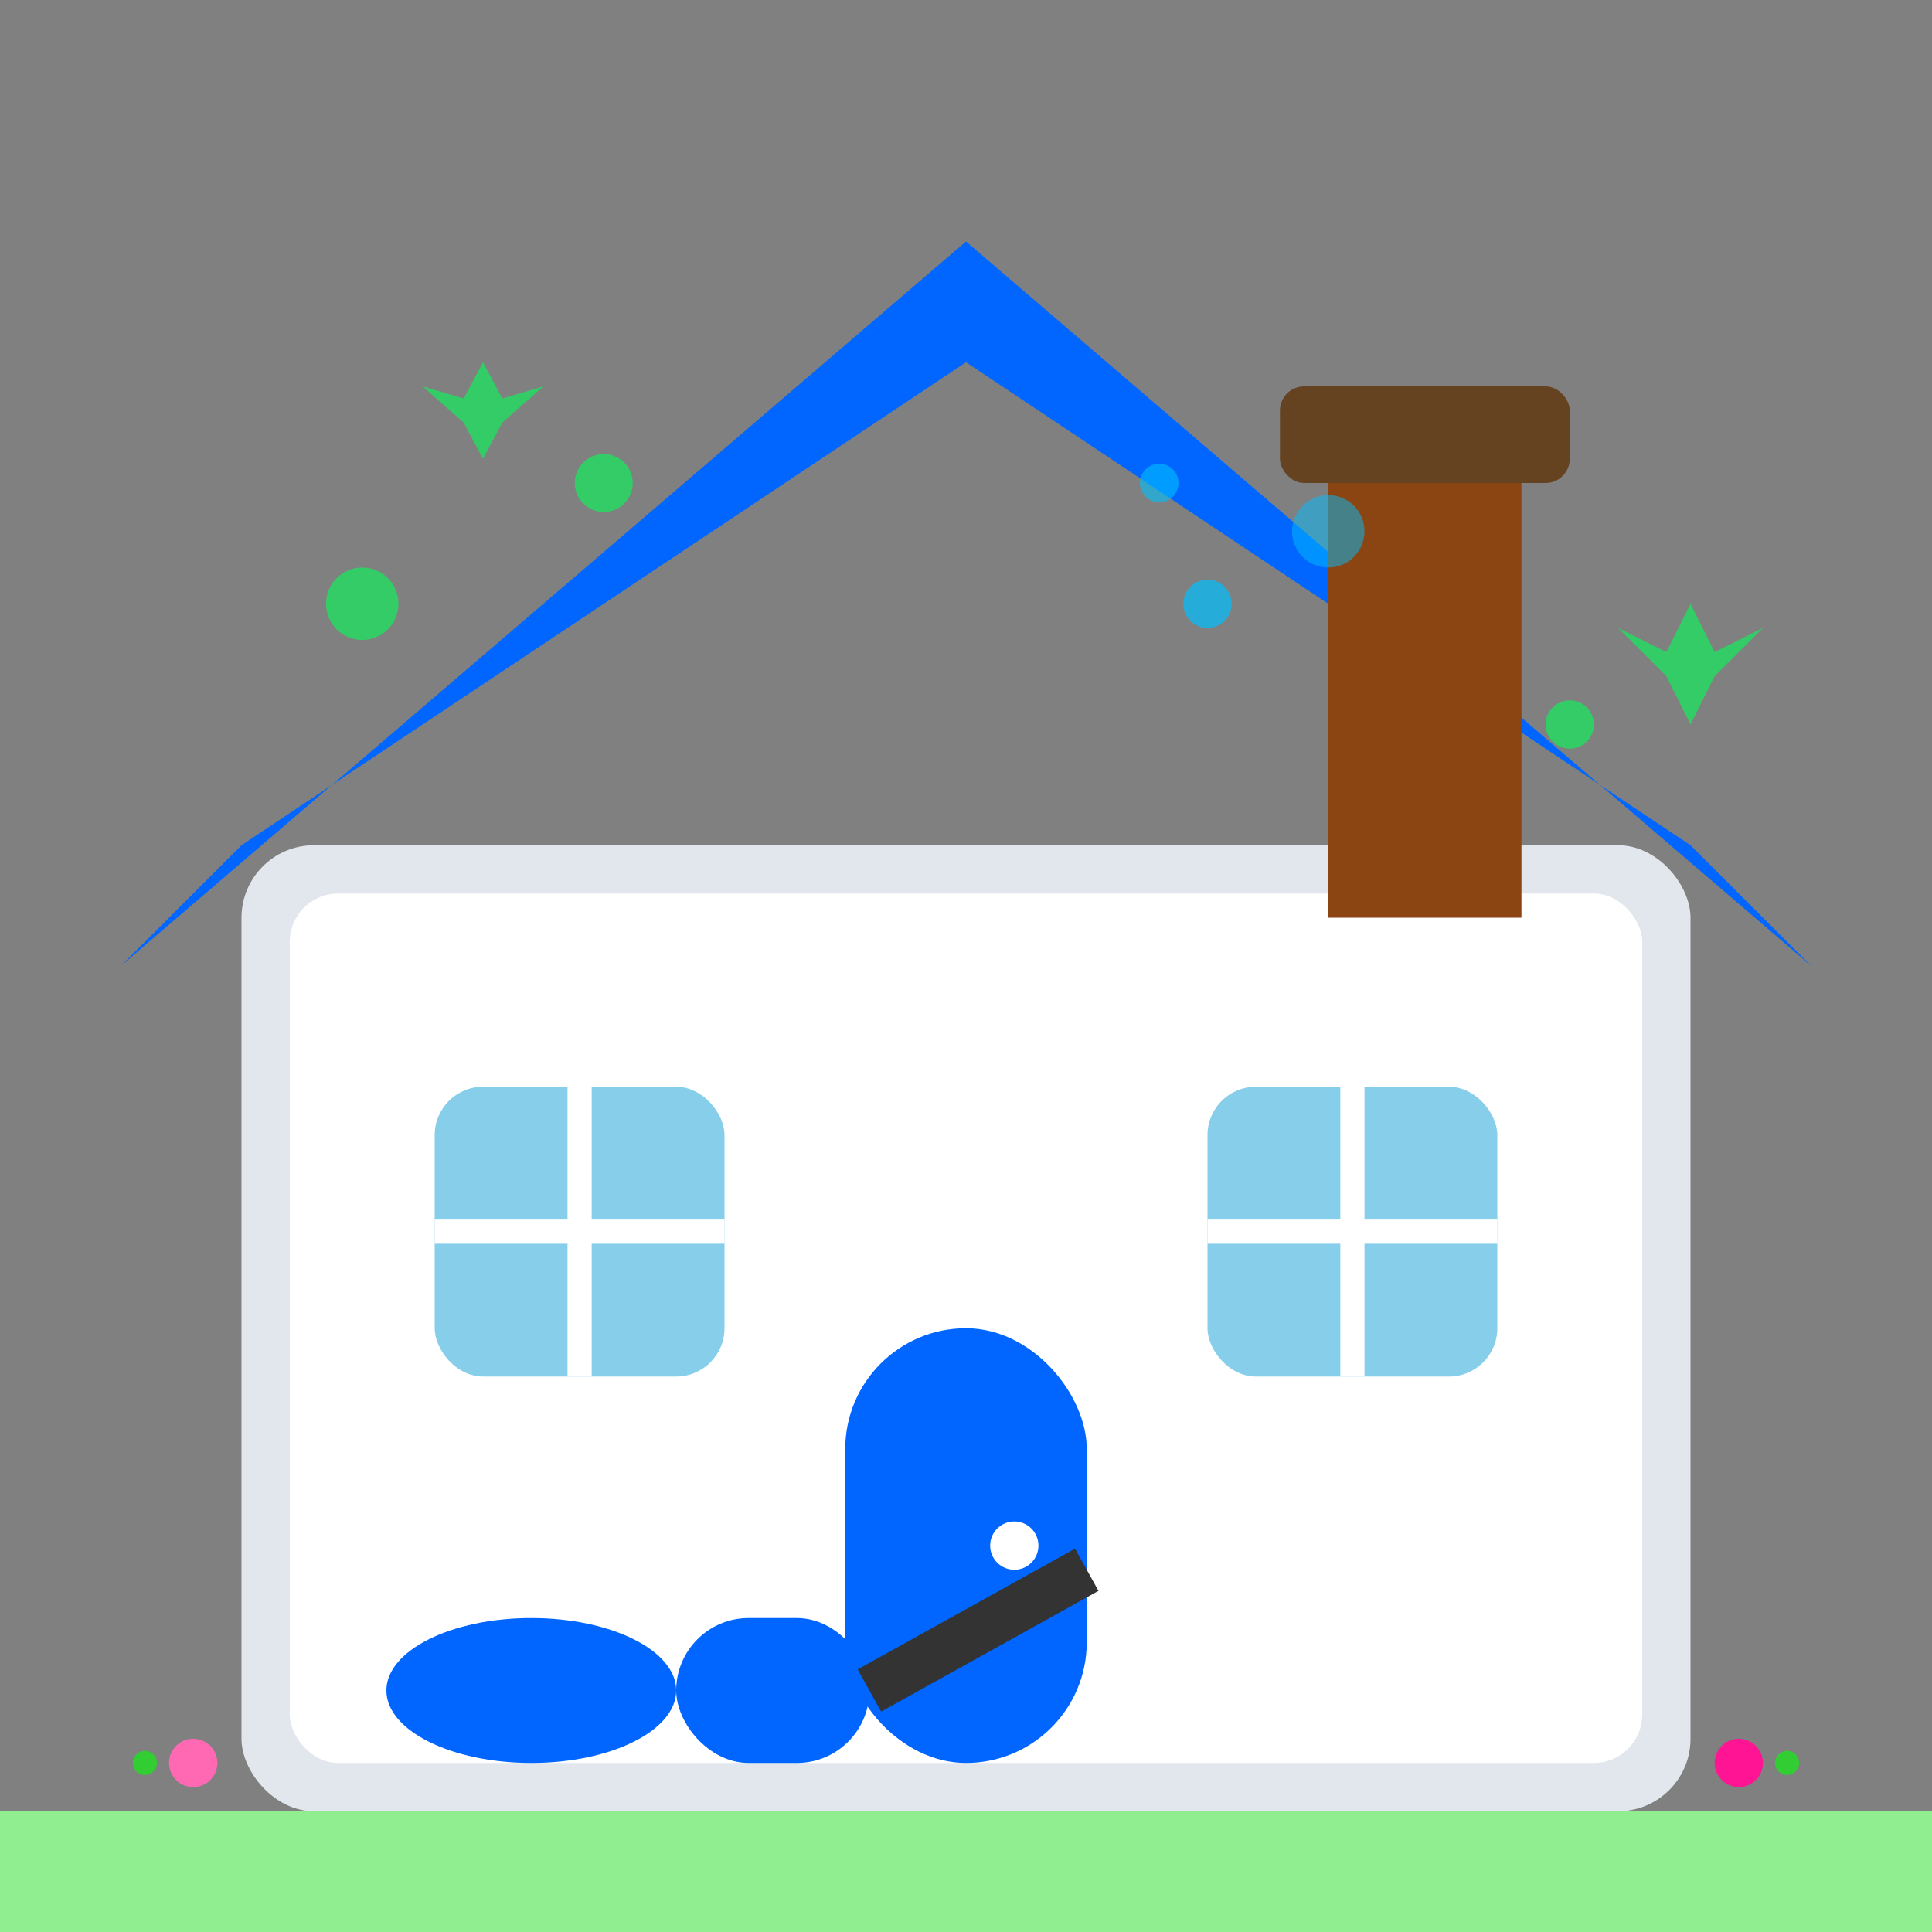 <svg width="80" height="80" viewBox="0 0 80 80" fill="none" xmlns="http://www.w3.org/2000/svg">
  <rect x="0" y="0" width="80" height="80" fill="#808080" stroke="none"/>
  <!-- House base -->
  <rect x="10" y="35" width="60" height="40" rx="3" fill="#E1E7ED"/>
  <rect x="12" y="37" width="56" height="36" rx="2" fill="white"/>
  
  <!-- Roof -->
  <path d="M5 40L40 10L75 40L70 35L40 15L10 35L5 40Z" fill="#0066FF"/>
  
  <!-- Chimney -->
  <rect x="55" y="18" width="8" height="20" fill="#8B4513"/>
  <rect x="53" y="16" width="12" height="4" rx="1" fill="#654321"/>
  
  <!-- Door -->
  <rect x="35" y="55" width="10" height="18" rx="5" fill="#0066FF"/>
  <circle cx="42" cy="64" r="1" fill="white"/>
  
  <!-- Windows -->
  <rect x="18" y="45" width="12" height="12" rx="2" fill="#87CEEB"/>
  <rect x="50" y="45" width="12" height="12" rx="2" fill="#87CEEB"/>
  
  <!-- Window frames -->
  <line x1="24" y1="45" x2="24" y2="57" stroke="white" stroke-width="1"/>
  <line x1="18" y1="51" x2="30" y2="51" stroke="white" stroke-width="1"/>
  <line x1="56" y1="45" x2="56" y2="57" stroke="white" stroke-width="1"/>
  <line x1="50" y1="51" x2="62" y2="51" stroke="white" stroke-width="1"/>
  
  <!-- Cleaning elements -->
  <!-- Vacuum cleaner -->
  <ellipse cx="22" cy="70" rx="6" ry="3" fill="#0066FF"/>
  <rect x="28" y="67" width="8" height="6" rx="3" fill="#0066FF"/>
  <line x1="36" y1="70" x2="45" y2="65" stroke="#333" stroke-width="2"/>
  
  <!-- Sparkles -->
  <circle cx="15" cy="25" r="1.5" fill="#33CC66"/>
  <circle cx="65" cy="30" r="1" fill="#33CC66"/>
  <circle cx="25" cy="20" r="1.2" fill="#33CC66"/>
  
  <!-- Star sparkles -->
  <path d="M70 25L71 27L73 26L71 28L70 30L69 28L67 26L69 27L70 25Z" fill="#33CC66"/>
  <path d="M20 15L20.8 16.5L22.5 16L20.8 17.5L20 19L19.2 17.5L17.5 16L19.2 16.5L20 15Z" fill="#33CC66"/>
  
  <!-- Cleaning bubbles -->
  <circle cx="50" cy="25" r="1" fill="#00BFFF" opacity="0.7"/>
  <circle cx="55" cy="22" r="1.5" fill="#00BFFF" opacity="0.5"/>
  <circle cx="48" cy="20" r="0.8" fill="#00BFFF" opacity="0.6"/>
  
  <!-- Garden/grass -->
  <rect x="0" y="75" width="80" height="5" fill="#90EE90"/>
  
  <!-- Small flowers -->
  <circle cx="8" cy="73" r="1" fill="#FF69B4"/>
  <circle cx="72" cy="73" r="1" fill="#FF1493"/>
  <circle cx="6" cy="73" r="0.5" fill="#32CD32"/>
  <circle cx="74" cy="73" r="0.5" fill="#32CD32"/>
</svg>
